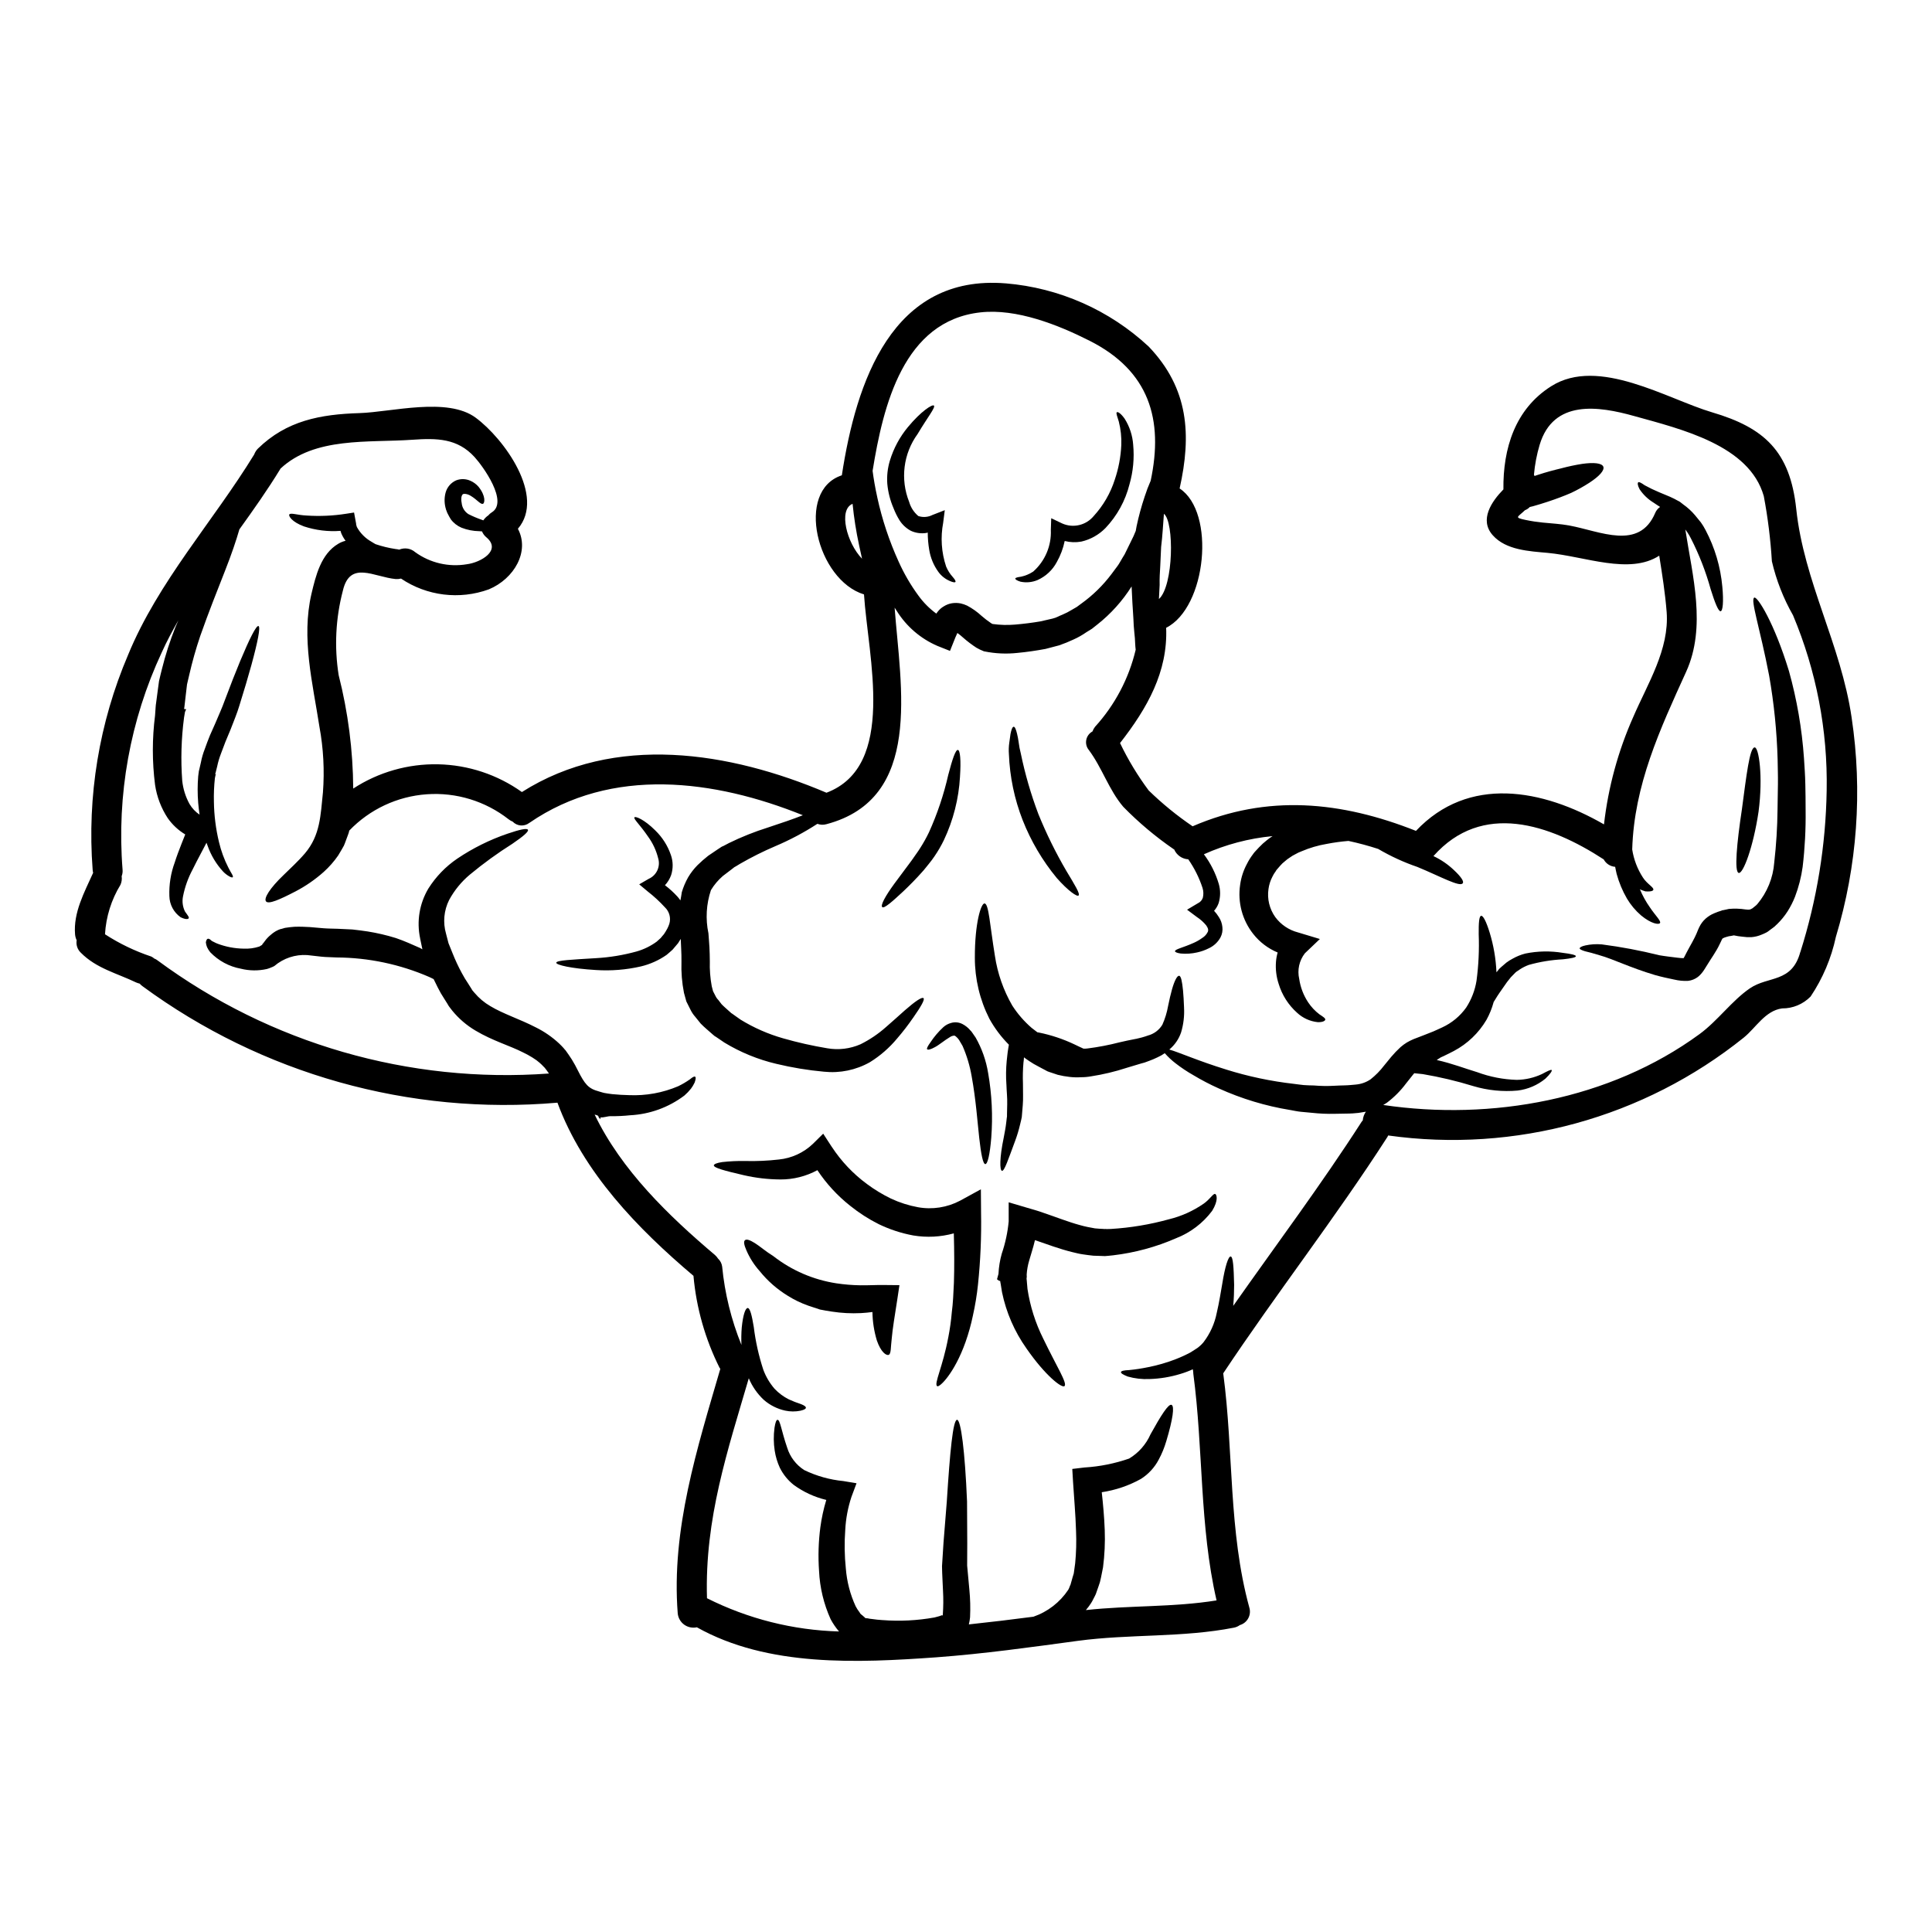 <?xml version="1.0" encoding="UTF-8"?>
<!-- Uploaded to: ICON Repo, www.svgrepo.com, Generator: ICON Repo Mixer Tools -->
<svg fill="#000000" width="800px" height="800px" version="1.1" viewBox="144 144 512 512" xmlns="http://www.w3.org/2000/svg">
 <g>
  <path d="m634.7 334.17c2.922 19.449 1.496 39.305-4.18 58.137-1.207 5.641-3.477 10.996-6.691 15.785-1.988 2.035-4.719 3.172-7.566 3.148-4.473 0.605-6.953 5.156-10.133 7.723h0.004c-26.504 21.27-60.609 30.656-94.262 25.949-0.039 0.117-0.094 0.23-0.156 0.34-13.781 21.426-29.453 41.5-43.559 62.711 0 0.027 0.023 0.055 0.023 0.078 2.754 20.684 1.352 41.723 6.902 61.969 0.293 0.949 0.191 1.977-0.281 2.852-0.473 0.875-1.273 1.527-2.231 1.805-0.469 0.34-1.004 0.574-1.574 0.684-13.648 2.672-27.609 1.641-41.367 3.492-12.48 1.691-24.965 3.441-37.504 4.363-20.812 1.48-44.617 2.617-63.449-7.957h0.004c-1.18 0.258-2.414-0.004-3.387-0.715-0.973-0.715-1.59-1.816-1.691-3.016-1.719-22.164 5.156-43.719 11.293-64.77v-0.004c-0.07-0.074-0.129-0.152-0.188-0.234-3.82-7.629-6.172-15.906-6.93-24.402-14.785-12.508-29.25-27.426-36.047-45.887-39.195 3.398-78.285-7.578-109.98-30.879-0.27-0.184-0.508-0.406-0.711-0.66-0.324-0.082-0.645-0.188-0.953-0.316-5.117-2.461-10.578-3.731-14.68-7.906-0.887-0.848-1.293-2.078-1.086-3.285-0.227-0.473-0.371-0.984-0.422-1.508-0.5-5.844 2.461-11.188 4.789-16.371v0.004c-0.074-0.27-0.121-0.543-0.133-0.82-1.492-19.449 1.73-38.977 9.387-56.918 7.961-19.387 22.562-35.383 33.434-53.137h-0.004c0.215-0.574 0.547-1.098 0.977-1.535 7.594-7.43 16.586-9.102 26.926-9.414 8.461-0.266 23.273-4.328 30.785 1.215 7.512 5.547 18.594 20.812 11.191 29.438 3.199 6.004-0.98 13.25-7.699 16.055-7.769 2.82-16.418 1.762-23.273-2.856-0.457 0.113-0.93 0.156-1.402 0.129-5.816-0.555-12.137-5.023-14.016 3.098-1.914 7.301-2.293 14.918-1.109 22.371 2.496 9.824 3.793 19.914 3.859 30.051 6.684-4.356 14.52-6.594 22.492-6.43 7.973 0.164 15.711 2.727 22.207 7.352 24.621-15.605 55.039-10.715 80.719 0.184 18.672-7.062 11.02-35.973 9.941-52.555-12.457-3.824-18.324-27.477-5.871-31.57 3.781-24.73 13.305-53.344 43.457-50.859v-0.004c14.141 1.18 27.477 7.078 37.859 16.746 10.629 11.109 11.371 23.43 8.199 37.609 9.602 6.297 7.141 31.527-3.57 36.922 0.477 11.664-5.027 21.34-12.223 30.547h0.004c2.121 4.422 4.664 8.629 7.59 12.562 3.594 3.5 7.488 6.676 11.641 9.496 19.809-8.57 39.359-6.641 59.191 1.215 13.938-14.762 33.535-11.109 49.828-1.719 1.121-9.844 3.746-19.461 7.773-28.512 3.781-8.781 9.578-17.852 8.836-27.742-0.395-5.027-1.18-9.996-1.969-14.957-7.91 5.117-19.652 0.184-29.52-0.738-4.894-0.449-11.082-0.715-14.602-4.68-3.648-4.102-0.266-8.992 2.828-12.145-0.129-10.816 3.07-21.289 12.672-27.348 12.535-7.934 30.762 3.414 42.664 6.93 13.805 4.074 20.629 10.312 22.266 25.586 2.035 19.312 11.848 35.922 14.68 55.305zm-13.594 62.152v0.004c4.394-13.871 6.746-28.305 6.981-42.848 0.293-15.926-2.746-31.734-8.914-46.414-2.551-4.477-4.438-9.297-5.606-14.312-0.352-5.797-1.066-11.566-2.144-17.27-3.805-13.484-21.816-17.742-34.383-21.234-9.363-2.621-21.395-4.473-25.02 7.644v-0.004c-0.766 2.578-1.27 5.231-1.508 7.91 0.055 0.129 0.105 0.234 0.16 0.344 0.293-0.078 0.578-0.211 0.871-0.293 2.223-0.738 4.363-1.297 6.348-1.77v-0.004c1.77-0.473 3.562-0.852 5.371-1.137 3.121-0.449 5.262-0.211 5.633 0.738 0.371 0.953-1.055 2.539-3.699 4.258l-0.004 0.004c-1.535 0.992-3.137 1.883-4.789 2.672-1.879 0.82-3.992 1.613-6.266 2.363-1.324 0.449-2.617 0.82-3.859 1.18l-0.875 0.211c-0.352 0.379-0.785 0.668-1.27 0.848-1.934 1.879-3.016 1.906 0.234 2.594h0.004c1.484 0.309 2.984 0.535 4.496 0.684 2.363 0.238 4.723 0.348 7.062 0.789 8.176 1.508 18.465 6.691 22.723-3.356l-0.004-0.004c0.273-0.637 0.723-1.184 1.297-1.574-0.609-0.395-1.242-0.789-1.797-1.18h-0.004c-1.445-0.891-2.68-2.082-3.625-3.492-0.555-1.031-0.582-1.664-0.371-1.852 0.211-0.184 0.824 0.156 1.719 0.789h0.004c1.227 0.68 2.488 1.285 3.781 1.824 0.898 0.371 1.879 0.789 2.91 1.215 0.527 0.27 1.086 0.477 1.664 0.824l0.902 0.477c0.051 0.051 0.316 0.234 0.316 0.234l0.082 0.078 0.184 0.133 0.371 0.293c1.145 0.809 2.184 1.758 3.094 2.828 0.504 0.633 1.031 1.266 1.574 1.93 0.465 0.648 0.879 1.328 1.242 2.039 2.465 4.66 3.977 9.77 4.445 15.02 0.371 3.938 0.133 6.398-0.449 6.484-0.582 0.082-1.508-2.195-2.644-5.844v-0.004c-1.289-4.652-3.043-9.164-5.242-13.465-0.289-0.586-0.625-1.152-1-1.691-0.156-0.234-0.32-0.449-0.477-0.66 1.906 12.328 5.609 25.789 0.238 37.664-6.984 15.352-13.809 30.043-14.312 47.129 0.41 2.648 1.375 5.18 2.832 7.43 1.113 1.746 3.043 2.672 2.754 3.281-0.105 0.289-0.605 0.422-1.43 0.422-0.219 0.004-0.441-0.004-0.66-0.027-0.266-0.078-0.555-0.184-0.871-0.293-0.184-0.078-0.395-0.184-0.582-0.266v0.004c0.703 1.691 1.59 3.297 2.644 4.789 1.48 2.223 3.066 3.652 2.668 4.18-0.316 0.449-2.273 0.211-5-2.035h0.004c-1.484-1.277-2.754-2.789-3.754-4.473-1.188-2.051-2.102-4.246-2.727-6.535-0.156-0.633-0.266-1.238-0.395-1.879l0.004 0.004c-1.285-0.094-2.43-0.836-3.039-1.969-14.336-9.336-32.242-15.418-45.121-0.875h-0.004c2.035 0.949 3.894 2.227 5.512 3.785 1.719 1.613 2.621 2.887 2.273 3.387-0.684 1.18-6.031-1.824-12.004-4.281v-0.004c-3.625-1.238-7.117-2.844-10.422-4.785-2.586-0.844-5.215-1.551-7.871-2.121-1.938 0.156-3.859 0.418-5.766 0.789-2.301 0.387-4.547 1.047-6.691 1.969-0.547 0.199-1.074 0.445-1.574 0.738-0.531 0.254-1.035 0.555-1.508 0.902-0.469 0.293-0.914 0.629-1.324 1.004-0.457 0.348-0.875 0.742-1.242 1.18l-0.738 0.848-0.27 0.316v-0.004c-0.031 0.043-0.055 0.09-0.078 0.137l-0.105 0.184h-0.004c-0.34 0.445-0.629 0.922-0.867 1.43-0.531 1.016-0.879 2.117-1.031 3.25-0.387 2.617 0.262 5.281 1.797 7.438 1.484 2.004 3.613 3.441 6.031 4.066l5.789 1.746-3.992 3.805v0.004c-1.48 1.922-2.027 4.41-1.48 6.773 0.324 2.223 1.137 4.348 2.379 6.215 0.812 1.219 1.82 2.293 2.988 3.172 0.953 0.633 1.613 1.031 1.535 1.43-0.105 0.32-0.711 0.688-2.035 0.633-2.027-0.219-3.934-1.09-5.426-2.481-2.309-2.059-4-4.711-4.891-7.672-0.617-1.875-0.859-3.852-0.711-5.816 0.062-0.844 0.211-1.68 0.449-2.488-2.547-1.059-4.777-2.754-6.481-4.922-2.894-3.668-4.152-8.367-3.469-12.988 0.262-1.965 0.883-3.867 1.828-5.609 0.434-0.867 0.945-1.688 1.535-2.461l0.207-0.293 0.105-0.129 0.055-0.078 0.184-0.211 0.395-0.426 0.762-0.82 0.004 0.004c0.621-0.66 1.293-1.27 2.012-1.824 0.48-0.391 0.984-0.754 1.508-1.086-6.289 0.598-12.434 2.227-18.195 4.812 1.766 2.363 3.102 5.016 3.941 7.84 0.484 1.66 0.473 3.426-0.027 5.078-0.266 0.762-0.68 1.461-1.215 2.062 0.477 0.512 0.906 1.07 1.27 1.668 0.512 0.777 0.828 1.668 0.926 2.594 0.125 0.961-0.051 1.941-0.504 2.801-0.711 1.289-1.824 2.312-3.172 2.91-0.957 0.477-1.969 0.832-3.016 1.059-1.418 0.324-2.879 0.422-4.328 0.289-0.98-0.133-1.508-0.371-1.535-0.605 0-0.559 2.117-0.93 5.027-2.25 0.773-0.348 1.508-0.773 2.195-1.27 0.66-0.402 1.184-0.988 1.508-1.691 0.156-0.504 0.051-0.902-0.477-1.668-0.707-0.852-1.535-1.59-2.461-2.195l-2.594-1.934 2.887-1.719c0.613-0.281 1.082-0.809 1.293-1.449 0.211-0.855 0.184-1.754-0.078-2.594-0.883-2.703-2.16-5.258-3.781-7.59-1.641-0.094-3.086-1.109-3.734-2.617l-0.156-0.082c-4.797-3.301-9.262-7.055-13.332-11.215-3.832-4.496-5.606-10.34-9.125-15.047h0.004c-0.625-0.746-0.875-1.734-0.691-2.688s0.789-1.773 1.641-2.234c0.164-0.434 0.387-0.844 0.664-1.215 5.277-5.785 8.992-12.824 10.793-20.445-0.055-0.477-0.105-0.98-0.133-1.574-0.027-0.953-0.105-1.969-0.234-3.066-0.129-1.098-0.184-2.301-0.238-3.57-0.055-1.266-0.184-2.723-0.266-4.231-0.078-1.379-0.133-2.859-0.211-4.328h-0.004c-2.438 3.859-5.512 7.277-9.098 10.102l-1.402 1.109-1.574 0.977v0.004c-1.051 0.727-2.164 1.355-3.332 1.875-1.23 0.578-2.492 1.09-3.781 1.535-1.18 0.32-2.41 0.633-3.625 0.953-2.434 0.449-4.891 0.82-7.477 1.059-2.891 0.312-5.809 0.18-8.66-0.395l-0.156-0.027-0.133-0.051c-0.648-0.25-1.277-0.555-1.879-0.902-1.234-0.801-2.41-1.691-3.516-2.668-0.484-0.445-1-0.859-1.535-1.242-0.156 0.344-0.371 0.789-0.527 1.18l-1.43 3.57-3.332-1.324c-4.441-1.914-8.195-5.137-10.758-9.238-0.211-0.293-0.371-0.578-0.582-0.898 1.574 21.133 7.594 50.621-18.105 57.391-0.777 0.219-1.605 0.184-2.363-0.105-3.539 2.297-7.273 4.281-11.16 5.926-3.195 1.363-6.301 2.918-9.309 4.652l-1.18 0.715-0.293 0.156-0.082 0.051c-0.023 0.027-0.605 0.477-0.605 0.477-0.82 0.609-1.613 1.215-2.434 1.855-1.238 1.074-2.297 2.332-3.148 3.731-1.238 3.688-1.469 7.644-0.664 11.453l0.133 1.797 0.129 1.879c0.055 1.18 0.105 2.406 0.105 3.699h0.004c-0.07 2.227 0.098 4.453 0.504 6.641l0.344 1.324c0.211 0.395 0.426 0.789 0.609 1.18 0.191 0.422 0.457 0.809 0.789 1.137l0.871 1.137c0.688 0.715 1.535 1.402 2.273 2.09l0.16 0.133 0.051 0.078c0.051 0.027 0.293 0.184 0.293 0.184l0.738 0.527 1.457 1.031v0.004c3.543 2.184 7.367 3.863 11.371 5 3.824 1.094 7.711 1.969 11.637 2.621 2.984 0.527 6.059 0.156 8.836-1.059 2.438-1.211 4.703-2.742 6.742-4.551 1.969-1.719 3.625-3.199 4.977-4.418 2.801-2.461 4.574-3.625 4.973-3.254 0.398 0.371-0.633 2.168-2.754 5.211h-0.008c-1.301 1.891-2.703 3.711-4.203 5.449-2.055 2.484-4.504 4.621-7.246 6.32-3.688 2.078-7.93 2.957-12.141 2.516-4.269-0.387-8.5-1.086-12.668-2.09-4.852-1.145-9.492-3.047-13.75-5.633l-1.484-1.008-0.738-0.5-0.395-0.238-0.207-0.184-0.004-0.004c-0.047-0.031-0.094-0.066-0.133-0.105l-0.211-0.184c-1.031-0.926-2.09-1.77-3.094-2.801l-1.43-1.77v-0.004c-0.523-0.582-0.957-1.23-1.297-1.934l-1.086-2.168-0.633-2.297v-0.004c-0.531-2.699-0.754-5.449-0.66-8.203 0.027-1.133-0.027-2.363-0.078-3.57l-0.078-1.715-0.027-0.789c-0.234 0.395-0.477 0.738-0.711 1.137-0.582 0.711-0.953 1.137-1.457 1.719-0.504 0.477-1.059 0.926-1.574 1.375l-0.004 0.004c-2.066 1.449-4.391 2.488-6.848 3.07-3.883 0.887-7.875 1.207-11.852 0.949-6.637-0.395-10.551-1.348-10.551-1.93 0.027-0.66 4.125-0.82 10.527-1.215 3.641-0.207 7.246-0.801 10.762-1.773 1.91-0.543 3.711-1.422 5.316-2.594l1.082-0.977c0.27-0.32 0.66-0.824 0.848-1.008 0.324-0.477 0.625-0.969 0.898-1.48 0.207-0.402 0.383-0.816 0.527-1.242 0.48-1.578 0.023-3.289-1.18-4.418-1.379-1.508-2.883-2.898-4.5-4.152l-2.293-1.922 2.512-1.457c2.094-0.922 3.172-3.258 2.512-5.449-0.516-2.078-1.43-4.039-2.695-5.766-2.141-3.148-3.891-4.656-3.598-5.078 0.211-0.371 2.566 0.504 5.531 3.465h-0.004c1.867 1.805 3.281 4.023 4.125 6.481 0.613 1.723 0.641 3.602 0.078 5.344-0.355 1-0.914 1.918-1.641 2.695 1.195 0.902 2.301 1.91 3.309 3.016 0.285 0.316 0.547 0.652 0.785 1.008 0.133-0.742 0.293-1.484 0.371-2.168 0.406-1.371 0.969-2.691 1.668-3.938 0.695-1.172 1.527-2.254 2.484-3.223 0.895-0.883 1.84-1.711 2.828-2.488 0.848-0.582 1.691-1.137 2.539-1.719l0.609-0.395 0.344-0.234 0.184-0.105 0.371-0.156 1.402-0.738v-0.004c3.356-1.645 6.832-3.031 10.395-4.152 3.57-1.18 6.668-2.223 9.258-3.254-23.406-9.445-50.648-13.012-72.492 2.035v-0.004c-1.344 1.035-3.25 0.887-4.418-0.34-0.379-0.152-0.738-0.355-1.059-0.609-6.16-4.824-13.891-7.191-21.695-6.637-7.805 0.551-15.125 3.981-20.543 9.625-0.062 0.344-0.16 0.68-0.289 1.004-0.32 0.875-0.633 1.719-0.953 2.566l-0.078 0.156c0 0.027-0.133 0.348-0.133 0.348h-0.004c-0.027 0.035-0.055 0.07-0.078 0.105l-0.184 0.344-0.395 0.688-0.82 1.375h0.004c-1.105 1.598-2.394 3.062-3.836 4.363-2.266 2.019-4.769 3.75-7.457 5.156-4.285 2.223-7.144 3.465-7.828 2.672-0.684-0.793 1.004-3.519 4.629-6.984 1.742-1.719 3.832-3.598 5.684-5.766 4.074-4.812 4.129-10.105 4.762-16.137v0.004c0.441-5.816 0.133-11.668-0.926-17.402-1.797-11.641-4.84-23.461-2.117-35.23 1.137-4.785 2.512-10.578 7.117-13.277 0.598-0.359 1.25-0.625 1.926-0.789-0.457-0.605-0.836-1.266-1.137-1.965-0.078-0.211-0.129-0.426-0.207-0.66v-0.004c-3.273 0.25-6.566-0.152-9.684-1.18-3.148-1.16-4.125-2.723-3.891-3.148 0.293-0.559 2.117 0.156 4.578 0.266 3.516 0.234 7.047 0.074 10.527-0.477l2.062-0.32 0.477 2.594c0.055 0.199 0.078 0.402 0.078 0.605 0.055 0.211 0.133 0.426 0.188 0.637 0.902 1.645 2.25 3 3.887 3.914 0.348 0.234 0.715 0.426 1.059 0.633 1.746 0.594 3.543 1.031 5.367 1.301 0.305 0.02 0.609 0.074 0.902 0.156 1.418-0.609 3.062-0.352 4.231 0.66 3.969 2.875 8.926 4.027 13.754 3.199 3.543-0.449 9.309-3.648 5.078-7.168v0.004c-0.492-0.414-0.875-0.941-1.113-1.535-0.234-0.031-0.477-0.051-0.715-0.051-1.617-0.023-3.219-0.336-4.723-0.926-1.125-0.477-2.102-1.242-2.832-2.227-0.32-0.504-0.609-1.059-0.902-1.637l-0.051-0.105h0.004c-0.047-0.086-0.082-0.176-0.109-0.266l-0.055-0.184-0.125-0.285-0.188-0.688v-0.004c-0.312-1.293-0.293-2.648 0.055-3.934 0.406-1.449 1.445-2.637 2.828-3.231 1.203-0.449 2.531-0.41 3.703 0.109 0.844 0.363 1.594 0.914 2.195 1.613 1.969 2.461 1.641 4.328 1.18 4.496-0.609 0.293-1.574-1.109-3.277-2.113-0.789-0.504-1.906-0.66-2.144-0.348h-0.004c-0.145 0.195-0.246 0.422-0.289 0.66-0.074 0.523-0.055 1.059 0.055 1.574 0.102 1.207 0.758 2.297 1.77 2.961 1.172 0.598 2.383 1.109 3.625 1.535 0.121 0.027 0.238 0.074 0.344 0.133 0.348-0.523 0.797-0.973 1.324-1.324 0.25-0.309 0.555-0.574 0.895-0.785 4.551-2.754-2.328-12.246-4.523-14.652-4.574-5.027-10.047-5.051-16.531-4.602-11.641 0.82-25.867-0.82-34.914 7.644-0.055 0.051-0.055 0.129-0.105 0.184-3.305 5.418-7.035 10.688-10.793 15.922-0.82 2.859-2.062 6.562-3.805 10.977-1.969 5.023-4.328 10.895-6.613 17.402h0.004c-1.125 3.324-2.078 6.707-2.859 10.129-0.184 0.871-0.422 1.691-0.605 2.59-0.105 0.98-0.211 1.969-0.348 2.965-0.133 0.996-0.234 1.969-0.344 2.988l-0.055 0.371-0.023 0.184 0.555 0.055-0.32 0.711-0.266 1.574h0.004c-0.723 5.516-0.883 11.09-0.473 16.637 0.223 2.168 0.879 4.273 1.93 6.184 0.668 1.133 1.578 2.102 2.668 2.832-0.156-1.004-0.266-2.062-0.371-3.172h0.004c-0.188-2.316-0.188-4.641 0-6.957l0.113-0.922 0.027-0.105c0-0.078 0.027-0.32 0.027-0.32l0.051-0.211 0.105-0.422c0.129-0.555 0.266-1.137 0.395-1.719v-0.004c0.23-1.219 0.578-2.414 1.031-3.57 0.449-1.215 0.898-2.512 1.375-3.625 0.477-1.113 0.953-2.168 1.43-3.223 0.875-2.117 1.77-3.996 2.488-6.031 1.48-3.938 2.856-7.477 4.098-10.449 2.461-5.902 4.258-9.465 4.84-9.254 0.582 0.211-0.184 4.152-1.879 10.34-0.848 3.094-1.934 6.742-3.199 10.789-0.582 1.969-1.508 4.18-2.332 6.32-0.449 1.059-0.898 2.117-1.348 3.227-0.395 1.031-0.789 2.062-1.18 3.121v0.004c-0.426 1.09-0.762 2.215-1 3.359-0.133 0.578-0.266 1.133-0.426 1.715l-0.102 0.426 0.234 0.105c-0.027 0.023-0.156 0.105-0.156 0.105l-0.16 0.789h-0.004c-0.227 2.094-0.316 4.195-0.262 6.297 0.055 3.594 0.504 7.168 1.348 10.66 0.551 2.332 1.375 4.586 2.461 6.719 0.371 0.738 0.738 1.352 0.977 1.77 0.234 0.422 0.32 0.715 0.211 0.824-0.105 0.105-0.395 0.051-0.848-0.184h0.004c-0.641-0.352-1.219-0.797-1.719-1.324-1.82-1.977-3.219-4.309-4.106-6.844-0.105-0.234-0.184-0.527-0.293-0.789-0.477 0.953-0.953 1.797-1.402 2.668-0.824 1.574-1.613 3.043-2.273 4.418-1.191 2.223-2.047 4.609-2.539 7.086-0.289 1.379-0.105 2.812 0.527 4.074 0.66 0.926 1.18 1.535 0.953 1.797-0.227 0.266-0.898 0.293-2.113-0.293v0.004c-1.84-1.293-2.953-3.387-2.992-5.633-0.109-3.039 0.375-6.066 1.43-8.918 0.504-1.609 1.137-3.25 1.797-4.945 0.32-0.789 0.66-1.641 0.98-2.461v0.004c-1.828-1.098-3.402-2.566-4.629-4.309-1.754-2.668-2.906-5.684-3.371-8.84-0.781-6.102-0.781-12.281 0-18.383l0.105-1.508 0.051-0.738 0.051-0.582 0.055-0.371c0.129-1.004 0.266-2.012 0.395-2.988l0.395-2.938c0.211-1.008 0.504-2.062 0.742-3.07 0.941-3.805 2.141-7.543 3.594-11.184 0.27-0.633 0.531-1.215 0.789-1.828-1.574 2.777-3.094 5.582-4.387 8.465l-0.004 0.004c-8.391 17.98-11.973 37.836-10.395 57.617 0.051 0.582-0.031 1.172-0.242 1.719 0.113 0.77 0.004 1.559-0.312 2.273-2.426 3.969-3.836 8.477-4.102 13.117 3.824 2.484 7.945 4.465 12.273 5.906 0.281 0.141 0.547 0.316 0.785 0.527 0.309 0.113 0.594 0.273 0.848 0.477 29.891 22.07 66.695 32.711 103.75 29.992-0.234-0.32-0.449-0.633-0.684-0.953l-0.371-0.477-0.082-0.105-0.266-0.266c-0.332-0.363-0.684-0.707-1.059-1.031l-0.848-0.688-1.109-0.738c-0.801-0.5-1.629-0.949-2.484-1.352-3.519-1.797-7.988-3.039-12.562-5.762-2.359-1.391-4.453-3.188-6.184-5.312l-0.633-0.824-0.156-0.207-0.184-0.27-0.055-0.078-0.207-0.371-0.879-1.398c-0.625-0.941-1.191-1.922-1.691-2.934-0.371-0.762-0.738-1.508-1.109-2.246-0.395-0.184-0.742-0.395-1.137-0.555l-0.004-0.004c-7.754-3.371-16.113-5.137-24.57-5.184l-1.852-0.078c-0.789-0.027-1.535-0.051-2.195-0.133-1.266-0.129-2.539-0.293-3.754-0.422-3.168-0.203-6.289 0.836-8.703 2.898-0.25 0.145-0.516 0.27-0.789 0.367-0.383 0.168-0.777 0.312-1.18 0.426-2.285 0.516-4.656 0.488-6.926-0.082-3.09-0.57-5.918-2.098-8.094-4.359-0.336-0.414-0.621-0.867-0.848-1.352-0.168-0.406-0.273-0.836-0.316-1.273 0.105-0.555 0.266-0.898 0.527-0.949 0.266-0.051 0.555 0.102 0.953 0.5v0.004c0.195 0.137 0.406 0.254 0.633 0.344 0.309 0.168 0.625 0.32 0.953 0.449 2.215 0.84 4.559 1.289 6.93 1.324 1.414 0.07 2.832-0.117 4.18-0.555 0.078-0.078 0.184-0.078 0.266-0.16 0.156-0.105 0.527-0.293 0.527-0.344 0-0.016-0.012-0.027-0.027-0.027 0-0.051 0.027-0.051 0.027-0.078l0.32-0.371h-0.004c0.848-1.254 1.957-2.312 3.254-3.094l0.688-0.344c0.027-0.027 0.555-0.211 0.555-0.211 0.055-0.004 0.105-0.016 0.156-0.027l0.211-0.051 0.82-0.238c0.715-0.129 1.719-0.234 2.516-0.293 1.375-0.051 2.754 0 4.047 0.078l3.727 0.32c0.609 0.051 1.137 0.051 1.641 0.078l2.062 0.055c1.297 0.078 2.594 0.129 3.859 0.184 1.352 0.129 2.754 0.344 4.074 0.527h0.004c2.523 0.406 5.016 0.988 7.457 1.746 2.328 0.789 4.309 1.715 6.426 2.641 0.207 0.105 0.395 0.211 0.605 0.348-0.184-0.98-0.395-1.969-0.605-2.91h0.004c-0.953-4.508-0.18-9.207 2.168-13.172 1.984-3.152 4.598-5.863 7.68-7.957 4.133-2.781 8.613-5.004 13.328-6.613 3.25-1.109 5.156-1.508 5.394-1.031 0.238 0.477-1.242 1.742-4.074 3.676h0.004c-3.941 2.484-7.719 5.223-11.309 8.199-2.246 1.875-4.117 4.164-5.512 6.742-1.379 2.762-1.672 5.945-0.816 8.914 0.211 0.82 0.449 1.691 0.66 2.539 0.344 0.875 0.711 1.77 1.082 2.672 0.715 1.801 1.535 3.559 2.461 5.262 0.504 0.949 1.062 1.871 1.668 2.758l0.898 1.426 0.184 0.32c0.027 0.027 0.133 0.156 0.133 0.156l0.422 0.504v-0.004c1.195 1.426 2.625 2.637 4.234 3.57 3.414 2.062 7.75 3.414 12.008 5.609 2.281 1.121 4.383 2.574 6.242 4.309 0.555 0.504 0.789 0.82 1.18 1.215l0.238 0.293 0.129 0.156 0.082 0.055 0.207 0.293c0.055 0.051 0.555 0.789 0.555 0.789h0.008c0.656 0.926 1.258 1.887 1.797 2.883 2.144 4.203 2.938 5.844 5.422 6.719l1.266 0.395 0.637 0.184 0.316 0.082 0.082 0.023c0.715 0.133 1.426 0.238 2.141 0.32 1.535 0.156 3.016 0.234 4.445 0.266h0.004c4.465 0.195 8.922-0.609 13.035-2.363 1.078-0.523 2.117-1.133 3.098-1.824 0.711-0.605 1.18-0.848 1.402-0.684 0.219 0.16 0.156 0.684-0.16 1.574l-0.004-0.004c-0.262 0.559-0.582 1.086-0.949 1.578-0.523 0.66-1.109 1.27-1.746 1.824-4.172 3.148-9.191 4.973-14.414 5.234-1.684 0.18-3.379 0.258-5.078 0.242-0.875-0.027-1.797 0.395-2.723 0.32l-0.082 0.473c-0.023 0-0.449-0.555-0.449-0.555l-0.051-0.234-0.16-0.156-0.316-0.133-0.512-0.137c7.086 14.734 19.598 26.82 31.883 37.215 0.316 0.277 0.594 0.598 0.816 0.953 0.598 0.555 0.984 1.305 1.09 2.113 0.691 7.133 2.414 14.125 5.113 20.762-0.07-1.543-0.043-3.09 0.082-4.629 0.32-3.227 0.953-5.156 1.574-5.156s1.113 1.969 1.613 5.051c0.473 3.856 1.324 7.656 2.539 11.348 0.684 1.828 1.688 3.519 2.961 4.996 1.082 1.148 2.352 2.094 3.758 2.805 1.055 0.488 2.144 0.914 3.254 1.27 0.871 0.344 1.324 0.66 1.297 0.977-0.027 0.316-0.527 0.555-1.43 0.766v0.004c-1.348 0.273-2.734 0.266-4.074-0.027-2.098-0.461-4.043-1.441-5.66-2.856-1.711-1.602-3.066-3.551-3.969-5.715-5.555 19.02-11.715 37.137-11.078 58.293 10.875 5.465 22.82 8.473 34.988 8.809-0.855-1.004-1.602-2.094-2.223-3.254-1.82-4.027-2.859-8.359-3.066-12.773-0.273-3.863-0.16-7.742 0.344-11.582 0.332-2.457 0.855-4.883 1.574-7.25-3.117-0.746-6.055-2.102-8.645-3.992-1.547-1.227-2.801-2.781-3.676-4.551-0.656-1.43-1.109-2.941-1.348-4.496-0.312-2.016-0.328-4.062-0.055-6.082 0.207-1.375 0.477-2.09 0.789-2.113 0.715-0.055 1.031 2.938 2.566 7.375 0.754 2.457 2.356 4.562 4.523 5.949 3.258 1.574 6.766 2.559 10.367 2.91l3.492 0.582-1.352 3.625c-0.934 2.824-1.484 5.758-1.637 8.727-0.254 3.418-0.199 6.852 0.156 10.262 0.27 3.449 1.148 6.828 2.594 9.973 0.301 0.578 0.656 1.125 1.055 1.637 0.074 0.102 0.137 0.207 0.188 0.32 0.16 0.168 0.336 0.32 0.527 0.449l0.605 0.531 0.238 0.234 0.527 0.027h0.004c0.387 0.094 0.785 0.156 1.18 0.188 0.871 0.129 1.824 0.234 2.801 0.293l0.004-0.004c4.586 0.352 9.195 0.121 13.723-0.688 0.453-0.133 0.98-0.234 1.379-0.371 0.398-0.133 0.977-0.371 0.711-0.211 0 0.027-0.023 0.133 0.133 0.027 0-0.078 0.027-0.156 0.027-0.238l0.004-0.004c0.148-2.066 0.168-4.144 0.051-6.215-0.078-2.191-0.234-4.203-0.266-6.586 0.129-2.141 0.266-4.203 0.395-6.215 0.316-3.914 0.605-7.566 0.871-10.895 0.848-13.359 1.641-21.648 2.723-21.688 1.008 0 2.09 8.266 2.644 21.648 0.027 3.387 0.027 7.062 0.055 11.02 0 1.934 0 3.938-0.027 5.981 0.184 2.062 0.395 4.152 0.582 6.32 0.242 2.453 0.305 4.922 0.188 7.383-0.062 0.633-0.168 1.258-0.32 1.875 5.715-0.609 11.418-1.289 17.113-2.039 3.777-1.301 7.019-3.809 9.23-7.133 0.125-0.223 0.234-0.453 0.32-0.691l0.129-0.344 0.078-0.184 0.055-0.078c0.184-0.637 0.371-1.301 0.555-1.969l0.32-1.059c0.051-0.32 0.078-0.582 0.129-0.902l0.238-1.742h0.004c0.281-2.875 0.359-5.769 0.234-8.66-0.129-4.394-0.527-8.66-0.789-12.906l-0.207-3.492 3.328-0.395 0.004 0.004c4.004-0.25 7.953-1.047 11.742-2.363 2.504-1.508 4.481-3.754 5.66-6.426 2.801-5.051 4.758-8.148 5.578-7.801 0.82 0.348 0.348 3.805-1.402 9.629v-0.004c-0.496 1.699-1.168 3.336-2.008 4.894-1.098 2.09-2.727 3.852-4.723 5.117-3.215 1.785-6.727 2.973-10.367 3.516 0.344 3.148 0.66 6.508 0.789 9.996 0.125 3.312-0.027 6.629-0.453 9.918-0.184 0.902-0.344 1.77-0.527 2.644-0.078 0.426-0.184 0.875-0.293 1.27l-0.344 1.031c-0.238 0.684-0.477 1.348-0.715 2.035l-0.078 0.211c-0.027 0.051-0.078 0.129-0.078 0.129l-0.051 0.133-0.16 0.32-0.316 0.605v0.004c-0.188 0.395-0.398 0.773-0.637 1.141-0.406 0.629-0.855 1.23-1.348 1.797 11.527-1.266 23.195-0.711 34.637-2.566-4.551-19.727-3.492-40.043-6.16-60.062-0.02-0.16-0.031-0.316-0.027-0.477-0.047-0.234-0.082-0.473-0.105-0.715-1.047 0.484-2.125 0.891-3.227 1.219-2.695 0.832-5.488 1.293-8.305 1.375-1.93 0.086-3.856-0.137-5.711-0.664-1.215-0.477-1.855-0.871-1.797-1.18 0.055-0.312 0.789-0.477 2.09-0.527h-0.004c1.707-0.164 3.402-0.422 5.078-0.77 2.5-0.488 4.949-1.199 7.324-2.117 1.359-0.523 2.684-1.133 3.969-1.82 0.582-0.375 1.18-0.766 1.77-1.137 0.621-0.453 1.184-0.98 1.672-1.574 1.742-2.293 2.938-4.949 3.488-7.773 0.66-2.805 1.055-5.453 1.453-7.672 0.715-4.523 1.613-7.352 2.246-7.246 0.633 0.105 0.789 2.883 0.902 7.477 0 1.641-0.055 3.543-0.238 5.609 11.414-16.238 23.301-32.109 34.039-48.805v-0.004c0.082-0.125 0.18-0.242 0.289-0.344 0.066-0.828 0.352-1.621 0.824-2.301-0.688 0.129-1.352 0.234-1.969 0.316l-1.508 0.133c-0.582 0.051-1.086 0.027-1.613 0.051-1.059 0-2.09 0.027-3.148 0.055-2.023 0.047-4.047-0.039-6.059-0.262-0.977-0.105-1.969-0.184-2.91-0.27-0.941-0.082-1.906-0.316-2.828-0.473v0.004c-6.535-1.066-12.902-2.988-18.938-5.719-2.316-1.035-4.566-2.207-6.742-3.516-1.648-0.934-3.227-1.984-4.723-3.148-1.039-0.797-1.996-1.691-2.856-2.676-0.621 0.434-1.277 0.809-1.969 1.113-0.688 0.336-1.395 0.637-2.113 0.898l-0.93 0.344-0.234 0.078-0.133 0.055-0.395 0.105-0.473 0.129c-1.27 0.371-2.594 0.766-3.938 1.18v0.004c-3.039 0.988-6.152 1.73-9.309 2.219-0.898 0.164-1.812 0.246-2.723 0.242-0.996 0.062-1.996 0.035-2.988-0.078-1.062-0.117-2.113-0.301-3.148-0.559-0.789-0.27-1.574-0.531-2.363-0.789l-0.477-0.184-0.078-0.055-0.156-0.078-0.344-0.188-0.609-0.32-1.18-0.633c-0.809-0.406-1.586-0.867-2.332-1.375-0.5-0.32-0.953-0.66-1.426-1.008-0.02 0.465-0.062 0.922-0.133 1.379-0.164 1.863-0.207 3.734-0.133 5.606-0.023 1.969 0.105 3.969-0.051 5.688-0.078 0.875-0.133 1.719-0.211 2.566l-0.051 0.605h-0.004c-0.039 0.258-0.094 0.516-0.16 0.77-0.102 0.426-0.207 0.824-0.293 1.215-0.344 1.453-0.773 2.887-1.293 4.285-1.824 4.891-2.856 8.066-3.492 7.957-0.637-0.105-0.66-3.438 0.449-8.754 0.238-1.297 0.531-2.695 0.688-4.152 0.055-0.371 0.078-0.738 0.133-1.137l0.004 0.004c0.023-0.141 0.043-0.281 0.051-0.422v-0.609c0-0.82 0.055-1.664 0.055-2.562 0.051-1.773-0.16-3.441-0.211-5.289l-0.004-0.004c-0.141-2.062-0.117-4.133 0.082-6.191 0.133-1.082 0.211-2.219 0.395-3.199h-0.004c0.082-0.367 0.145-0.738 0.188-1.109-2.047-2.047-3.789-4.371-5.184-6.902-2.527-5.004-3.844-10.535-3.836-16.141-0.027-9.176 1.637-14.441 2.562-14.387 1.137 0.027 1.402 5.606 2.754 13.887 0.695 4.641 2.254 9.109 4.602 13.172 1.418 2.203 3.141 4.188 5.117 5.902 0.504 0.395 1.004 0.789 1.535 1.18l0.477 0.078v0.004c3.188 0.652 6.289 1.684 9.23 3.07 0.898 0.449 1.742 0.82 2.512 1.18 0.371 0.023 0.742 0.004 1.109-0.051 2.836-0.359 5.644-0.898 8.41-1.613 1.379-0.32 2.828-0.637 4.258-0.902l0.32-0.051c0.023 0 0.078-0.027 0.102-0.027s0.027 0 0.055-0.027h0.004c0.043-0.012 0.086-0.02 0.133-0.023l0.102-0.027 0.98-0.238c0.738-0.184 1.059-0.344 1.574-0.5v-0.004c1.617-0.418 3.004-1.453 3.863-2.883 0.703-1.57 1.207-3.223 1.508-4.918 0.344-1.695 0.684-3.176 1.031-4.394 0.684-2.434 1.402-3.703 1.902-3.648s0.789 1.48 1.031 3.914c0.105 1.242 0.211 2.723 0.27 4.523h-0.004c0.125 2.223-0.145 4.453-0.785 6.586-0.605 1.766-1.684 3.332-3.121 4.523 2.516 0.711 7.723 3.039 15.023 5.285v0.004c5.867 1.84 11.898 3.117 18.012 3.809 0.875 0.105 1.719 0.238 2.59 0.32 0.871 0.078 1.773 0.078 2.672 0.105 1.812 0.156 3.633 0.184 5.449 0.078 0.926-0.055 1.855-0.078 2.805-0.105 0.449-0.027 0.949-0.027 1.375-0.078l1.508-0.133v-0.004c1.391-0.117 2.731-0.59 3.887-1.371 1.34-1.055 2.539-2.273 3.57-3.625 0.633-0.789 1.266-1.574 1.906-2.328 0.77-0.914 1.602-1.781 2.484-2.594 0.527-0.461 1.094-0.875 1.691-1.242 0.562-0.328 1.148-0.617 1.746-0.871 0.926-0.348 1.852-0.715 2.754-1.059 0.906-0.344 1.664-0.66 2.484-0.98 0.637-0.266 1.613-0.738 2.383-1.082 2.539-1.172 4.727-2.984 6.348-5.262 1.391-2.148 2.32-4.559 2.727-7.086 0.547-4.082 0.742-8.207 0.582-12.324-0.027-3.043 0.105-4.785 0.633-4.891s1.352 1.457 2.273 4.445v-0.004c1.043 3.418 1.648 6.957 1.801 10.527l0.555-0.684 0.129-0.184c0.27-0.27 0.188-0.16 0.293-0.27l0.32-0.293c0.449-0.395 0.898-0.762 1.324-1.133h-0.004c0.531-0.398 1.098-0.754 1.691-1.059 1.055-0.598 2.184-1.051 3.359-1.352 3.258-0.664 6.613-0.727 9.895-0.184 2.246 0.266 3.492 0.582 3.492 0.898 0 0.316-1.242 0.582-3.492 0.824v-0.004c-3.043 0.16-6.062 0.656-8.996 1.48-0.848 0.309-1.656 0.719-2.406 1.215-0.344 0.293-0.711 0.426-1.109 0.789-0.395 0.426-0.789 0.82-1.215 1.242h-0.004c-0.723 0.859-1.395 1.758-2.012 2.699-0.684 0.98-1.402 1.969-2.086 3.121-0.16 0.266-0.348 0.531-0.477 0.766-0.441 1.645-1.078 3.231-1.902 4.723-2.066 3.504-5.066 6.367-8.66 8.266-0.848 0.426-1.508 0.789-2.543 1.27v0.004c-0.301 0.156-0.609 0.297-0.926 0.422-0.293 0.184-0.605 0.371-0.871 0.555-0.051 0.059-0.113 0.105-0.188 0.133 4.051 0.898 7.543 2.273 10.742 3.227 3.359 1.242 6.894 1.93 10.473 2.035 2.305-0.035 4.574-0.559 6.664-1.535 1.535-0.82 2.434-1.266 2.59-1.059 0.156 0.207-0.371 1.035-1.664 2.273-2.102 1.727-4.652 2.82-7.352 3.152-3.965 0.359-7.957-0.043-11.77-1.184-4.379-1.348-8.844-2.406-13.359-3.172l-2.269-0.238c-0.113 0.117-0.223 0.242-0.32 0.371l-1.879 2.363c-1.434 1.922-3.137 3.633-5.051 5.078-0.316 0.234-0.66 0.395-0.977 0.605 28.641 4.231 60.035-1.375 83.812-18.777 4.785-3.492 8.625-8.91 13.355-12.137 4.883-3.332 11.125-1.379 13.352-9.602zm-169.98-93.574c3.891-3.465 4.102-20.418 1.324-22.586-0.105 1.402-0.207 2.859-0.316 4.328-0.105 1.473-0.238 2.938-0.426 4.469-0.078 1.668-0.156 3.363-0.234 5.117-0.027 0.824-0.078 1.613-0.133 2.41-0.055 0.797-0.027 1.691-0.027 2.539-0.055 1.266-0.109 2.508-0.188 3.723zm-2.191-31.316c3.465-16.262-0.371-29.125-16.137-37.105-8.359-4.231-19.391-8.625-29.016-7.539-20.336 2.273-25.707 24.57-28.535 41.996 0.266 2.039 0.66 4.394 1.242 7.012l-0.004 0.004c1.277 5.863 3.176 11.57 5.66 17.031 1.422 3.176 3.176 6.191 5.234 8.996 1.324 1.832 2.926 3.449 4.75 4.785 0.156-0.207 0.293-0.422 0.5-0.66 0.41-0.496 0.902-0.918 1.457-1.242 0.668-0.43 1.414-0.715 2.195-0.844 0.773-0.121 1.562-0.102 2.328 0.051 0.582 0.133 1.148 0.328 1.691 0.582 1.391 0.738 2.68 1.652 3.836 2.723 0.785 0.688 1.617 1.324 2.484 1.906 0.133 0.098 0.273 0.176 0.426 0.234 1.973 0.277 3.969 0.332 5.953 0.16 2.246-0.188 4.547-0.477 6.742-0.852 1.082-0.234 2.141-0.5 3.199-0.738 1.059-0.238 1.719-0.711 2.594-1.031 0.887-0.371 1.746-0.812 2.562-1.32l1.27-0.738 1.18-0.875h0.004c3.059-2.195 5.762-4.844 8.023-7.852 0.531-0.715 1.059-1.43 1.574-2.117s0.871-1.453 1.324-2.168l0.582-0.953 0.578-1.18c0.371-0.789 0.742-1.535 1.113-2.273v-0.004c0.465-0.887 0.879-1.797 1.242-2.727 0.082-0.395 0.133-0.789 0.211-1.18 0.566-2.695 1.293-5.352 2.168-7.961 0.449-1.398 0.969-2.773 1.562-4.117zm-76.484 20.637c-0.266-1.18-0.531-2.363-0.789-3.598h0.004c-0.785-3.613-1.359-7.269-1.723-10.949-3.848 1.535-1.523 10.418 2.508 14.547z"/>
  <path d="m622.43 351.76c0.023 2.297 0.105 4.418 0.078 7.035 0.062 4.984-0.199 9.969-0.785 14.918-0.375 2.723-1.055 5.391-2.035 7.957-0.535 1.348-1.195 2.641-1.969 3.863-0.797 1.23-1.727 2.367-2.777 3.387l-0.32 0.289-0.266 0.27-0.234 0.184-0.953 0.711c-0.32 0.258-0.652 0.496-1.004 0.715-0.395 0.207-0.824 0.395-1.27 0.578-0.883 0.387-1.82 0.617-2.781 0.691-0.801 0.031-1.605-0.016-2.402-0.133-0.746-0.066-1.488-0.184-2.219-0.344l-0.789 0.156-0.395 0.055-0.191 0.035c-0.371 0.105-0.789 0.211-1.082 0.32-0.16 0.078-0.371 0.156-0.453 0.211h-0.023c-0.027 0-0.055 0.023-0.184 0.234l-0.105 0.184-0.16 0.348-0.344 0.711c-0.266 0.527-0.582 1.215-0.848 1.613l-0.875 1.43-0.766 1.18c-0.527 0.848-1.055 1.691-1.574 2.512l-0.004 0.004c-0.406 0.668-0.902 1.273-1.477 1.801-0.84 0.727-1.887 1.172-2.992 1.27-1.176 0.043-2.348-0.07-3.492-0.34-0.898-0.184-1.742-0.395-2.59-0.559-0.848-0.164-1.746-0.449-2.594-0.66-6.613-1.969-11.188-4.281-14.562-5.207-1.574-0.477-2.938-0.875-3.938-1.086-0.953-0.293-1.457-0.555-1.43-0.789 0.027-0.23 0.504-0.531 1.453-0.742v-0.004c1.449-0.32 2.941-0.418 4.422-0.285 5.137 0.664 10.23 1.629 15.258 2.879 0.738 0.133 1.531 0.234 2.328 0.344 0.797 0.105 1.691 0.211 2.566 0.32v-0.004c0.5 0.07 1.004 0.105 1.508 0.109l0.184-0.293c0.422-0.848 0.875-1.691 1.352-2.566l0.762-1.375 0.637-1.215c0.266-0.477 0.344-0.789 0.527-1.137l0.293-0.715 0.156-0.371 0.238-0.527h0.004c0.406-0.863 0.98-1.637 1.691-2.277 0.68-0.602 1.457-1.086 2.297-1.426 0.621-0.27 1.258-0.5 1.906-0.691l0.055-0.023 0.023-0.027 0.32-0.078h0.105l0.211-0.055 0.395-0.078 0.82-0.184v-0.004c1.48-0.137 2.973-0.094 4.441 0.137 0.195 0.035 0.391 0.051 0.586 0.051 0.137-0.016 0.281-0.016 0.418 0 0.156-0.105 0.293 0 0.504-0.184v-0.004c0.098-0.066 0.203-0.121 0.316-0.156 0.141-0.098 0.27-0.203 0.395-0.32l0.426-0.344 0.105-0.078 0.051-0.055 0.32-0.316v0.004c2.617-3.113 4.188-6.969 4.492-11.02 0.535-4.684 0.828-9.387 0.875-14.098 0.051-2.301 0.078-4.551 0.105-6.769 0.027-2.219-0.055-4.328-0.082-6.453-0.207-7.449-0.957-14.875-2.246-22.215-2.406-12.535-5.051-20.234-3.938-20.684 0.82-0.371 5.262 6.613 9.18 19.441v-0.004c2.109 7.551 3.445 15.297 3.988 23.117 0.145 2.227 0.312 4.582 0.355 6.832z"/>
  <path d="m609 342.07c1.109-0.051 2.273 7.672 1.031 17.059-1.402 9.391-4.074 16.426-5.238 16.211-1.238-0.207-0.527-7.871 0.824-16.82 1.203-9.016 2.051-16.418 3.383-16.449z"/>
  <path d="m466.07 460.43c0.371 0.184 0.875 1.664-0.848 4.473v-0.004c-2.445 3.258-5.754 5.769-9.551 7.246-5.301 2.316-10.914 3.84-16.66 4.523l-1.242 0.129-0.633 0.055-0.32 0.027-0.633-0.027-2.41-0.078c-0.926-0.078-1.93-0.238-2.883-0.371-0.953-0.129-1.797-0.371-2.723-0.582-3.441-0.848-6.719-2.09-9.891-3.172-0.477 2.062-1.113 3.887-1.535 5.418v0.004c-0.355 1.195-0.578 2.43-0.66 3.676l0.027 0.82v-0.004c-0.016-0.023-0.023-0.051-0.027-0.078l-0.027 0.133v0.266l0.055 0.555c0.051 0.715 0.129 1.457 0.184 2.141 0.691 4.586 2.102 9.031 4.176 13.176 3.574 7.43 6.508 11.926 5.609 12.594-0.688 0.531-4.973-2.668-10.078-10.023h0.004c-3.156-4.457-5.352-9.516-6.457-14.863-0.105-0.711-0.234-1.43-0.344-2.141l-0.105-0.555-0.027-0.266-0.41-0.141-0.426-0.32v-0.078l0.371-1.375v0.004c0.086-1.82 0.379-3.621 0.875-5.371 0.941-2.758 1.555-5.617 1.828-8.516v-5.078l4.836 1.43c1.43 0.422 2.914 0.82 4.285 1.324 3.492 1.18 6.641 2.434 9.629 3.25 0.711 0.184 1.508 0.426 2.141 0.531 0.633 0.105 1.324 0.234 1.969 0.371 0.789 0.051 1.613 0.156 2.41 0.156h0.102l-0.156 0.027h0.211l0.027-0.027h0.156l0.395 0.027 1.082-0.027c5.207-0.312 10.367-1.176 15.395-2.566 3.301-0.805 6.422-2.211 9.211-4.148 1.691-1.184 2.566-2.836 3.07-2.543z"/>
  <path d="m445.41 419.2c-0.027 0.027-0.027 0.027-0.055 0.027h-0.004c0.016 0 0.027-0.012 0.027-0.027z"/>
  <path d="m444.3 261.84c0.336 3.539 0.004 7.113-0.98 10.531-1.086 4.332-3.273 8.312-6.348 11.555-1.742 1.789-3.965 3.039-6.398 3.598-1.469 0.266-2.973 0.211-4.418-0.156-0.402 1.957-1.105 3.836-2.09 5.574-1.117 2.109-2.902 3.785-5.078 4.766-1.434 0.609-3.023 0.766-4.547 0.445-0.926-0.293-1.375-0.582-1.375-0.82 0-0.234 0.555-0.371 1.508-0.504v0.004c1.148-0.25 2.242-0.707 3.227-1.352 3.148-2.785 4.871-6.848 4.68-11.051l0.105-3.098 2.883 1.379c2.918 1.312 6.356 0.504 8.383-1.969 2.523-2.754 4.418-6.019 5.559-9.578 1.012-2.969 1.602-6.066 1.742-9.203 0.086-2.102-0.137-4.203-0.66-6.242-0.422-1.43-0.789-2.246-0.527-2.461 0.262-0.211 1.082 0.293 2.09 1.719v0.004c1.305 2.066 2.074 4.422 2.246 6.859z"/>
  <path d="m426.6 374.81c2.223 3.703 3.703 6.059 3.227 6.508-0.395 0.395-2.754-1.215-5.789-4.652v-0.004c-3.793-4.598-6.836-9.766-9.02-15.312-2.188-5.594-3.418-11.508-3.648-17.508-0.078-1.016-0.043-2.035 0.105-3.043 0.105-0.898 0.211-1.641 0.316-2.273 0.238-1.242 0.531-1.93 0.848-1.93s0.609 0.66 0.902 1.902c0.156 0.609 0.293 1.379 0.422 2.25h-0.004c0.121 0.98 0.309 1.953 0.559 2.91 1.125 5.461 2.68 10.828 4.652 16.051 2.109 5.203 4.594 10.25 7.43 15.102z"/>
  <path d="m416.16 482.7c0 0.133-0.027 0.027-0.051-0.078l0.051 0.027z"/>
  <path d="m405.87 428.38c0.988 5.652 1.266 11.41 0.824 17.137-0.348 4.328-0.953 6.984-1.574 6.984-0.621 0-1.137-2.668-1.613-6.926-0.477-4.258-0.875-10.16-2.008-16.348v-0.004c-0.477-2.766-1.285-5.469-2.41-8.039l-0.527-0.898-0.27-0.449c0-0.027-0.078-0.133-0.078-0.16l-0.078-0.105c-0.227-0.34-0.504-0.641-0.82-0.898-0.238-0.156-0.266-0.238-0.504-0.211v-0.004c-0.344 0.027-0.68 0.137-0.973 0.32-1.574 0.926-3.016 2.195-4.129 2.754-1.137 0.637-1.824 0.742-2.008 0.531-0.184-0.211 0.207-0.902 0.871-1.828l-0.004 0.004c0.977-1.484 2.133-2.844 3.441-4.047 0.59-0.527 1.297-0.906 2.062-1.109 1.008-0.293 2.09-0.18 3.016 0.312 0.793 0.414 1.492 0.98 2.062 1.672l0.238 0.234 0.234 0.32 0.293 0.422 0.609 0.875 0.004-0.004c1.672 2.93 2.805 6.133 3.34 9.465z"/>
  <path d="m403.99 465.3c0.121 6.394-0.152 12.789-0.816 19.148-0.293 2.766-0.742 5.512-1.352 8.227-0.488 2.352-1.133 4.668-1.93 6.93-2.965 8.383-6.984 12.203-7.539 11.742-0.902-0.605 1.48-5.027 2.961-12.988h0.004c0.426-2.188 0.734-4.394 0.922-6.613 0.32-2.383 0.426-5 0.555-7.777 0.133-4.047 0.105-8.434-0.023-13.113-3.496 0.961-7.16 1.148-10.734 0.555-3.172-0.586-6.25-1.59-9.152-2.992-2.688-1.344-5.227-2.977-7.566-4.863-3.383-2.668-6.32-5.856-8.703-9.449-3.012 1.633-6.387 2.481-9.812 2.461-3.273-0.02-6.539-0.402-9.73-1.137-5.078-1.18-7.871-1.93-7.906-2.59 0.027-0.348 0.789-0.66 2.195-0.875h-0.004c2.039-0.23 4.09-0.328 6.137-0.289 2.977 0.078 5.957-0.055 8.914-0.395 3.383-0.34 6.559-1.801 9.02-4.152l2.723-2.695 2.273 3.492 0.004-0.004c2.5 3.816 5.66 7.16 9.336 9.863 1.996 1.484 4.133 2.777 6.371 3.863 2.266 1.055 4.66 1.82 7.117 2.273 3.812 0.691 7.746 0.082 11.176-1.73l5.512-3.016z"/>
  <path d="m397.85 342.74c0.609 0.078 0.848 2.777 0.555 7.117h0.004c-0.328 5.828-1.785 11.539-4.285 16.816-0.715 1.473-1.535 2.887-2.461 4.234-0.98 1.48-1.969 2.539-2.887 3.727-1.93 2.195-3.754 4.019-5.285 5.477-3.121 2.91-5.188 4.723-5.688 4.281s0.711-2.801 3.277-6.297c1.27-1.719 2.777-3.758 4.473-6.008 0.738-1.109 1.691-2.328 2.363-3.438v0.004c0.836-1.312 1.594-2.676 2.269-4.078 2.215-4.894 3.93-9.996 5.117-15.234 1.07-4.113 1.938-6.68 2.547-6.602z"/>
  <path d="m396.51 296.93c0.578 0.66 0.82 1.109 0.684 1.297-0.133 0.184-0.633 0.105-1.43-0.234v-0.004c-1.266-0.523-2.359-1.395-3.148-2.516-1.215-1.707-2.023-3.668-2.359-5.738-0.258-1.52-0.391-3.059-0.395-4.602-0.133 0.027-0.238 0.078-0.371 0.105-1.391 0.219-2.812 0.023-4.094-0.566-1.238-0.66-2.289-1.637-3.039-2.828-0.621-1.016-1.148-2.086-1.574-3.199-0.879-2.035-1.43-4.195-1.637-6.402-0.156-2.086 0.078-4.188 0.688-6.191 0.984-3.238 2.602-6.25 4.762-8.859 3.57-4.309 6.508-6.109 6.902-5.711 0.477 0.477-1.668 3.066-4.309 7.512-3.801 5.215-4.648 12.02-2.254 18.012 0.418 1.465 1.266 2.777 2.438 3.754 1.242 0.406 2.594 0.301 3.754-0.293l3.25-1.266-0.422 3.305h0.004c-0.746 3.891-0.477 7.91 0.785 11.664 0.43 1.012 1.027 1.945 1.766 2.762z"/>
  <path d="m382.36 484.58-0.531 3.543c-0.711 4.578-1.297 8.07-1.508 10.578-0.293 2.273-0.129 4.18-0.848 4.363-0.633 0.184-2.012-0.711-3.094-3.809l0.004 0.004c-0.742-2.453-1.141-5-1.18-7.562-0.98 0.129-1.969 0.234-3.043 0.289-2.566 0.129-5.137-0.004-7.672-0.395-1.082-0.184-2.168-0.32-3.199-0.555-1.031-0.348-2.062-0.688-3.043-1.008-1.91-0.664-3.738-1.543-5.449-2.617-2.852-1.738-5.383-3.957-7.477-6.559-1.465-1.633-2.652-3.496-3.519-5.512-0.633-1.457-0.789-2.363-0.348-2.695 0.441-0.336 1.324 0 2.594 0.789 1.27 0.789 2.828 2.168 4.949 3.492 4.844 3.766 10.57 6.231 16.633 7.164 2.121 0.32 4.258 0.496 6.398 0.527 2.09 0.027 4.125-0.102 6.059-0.078z"/>
 </g>
</svg>
